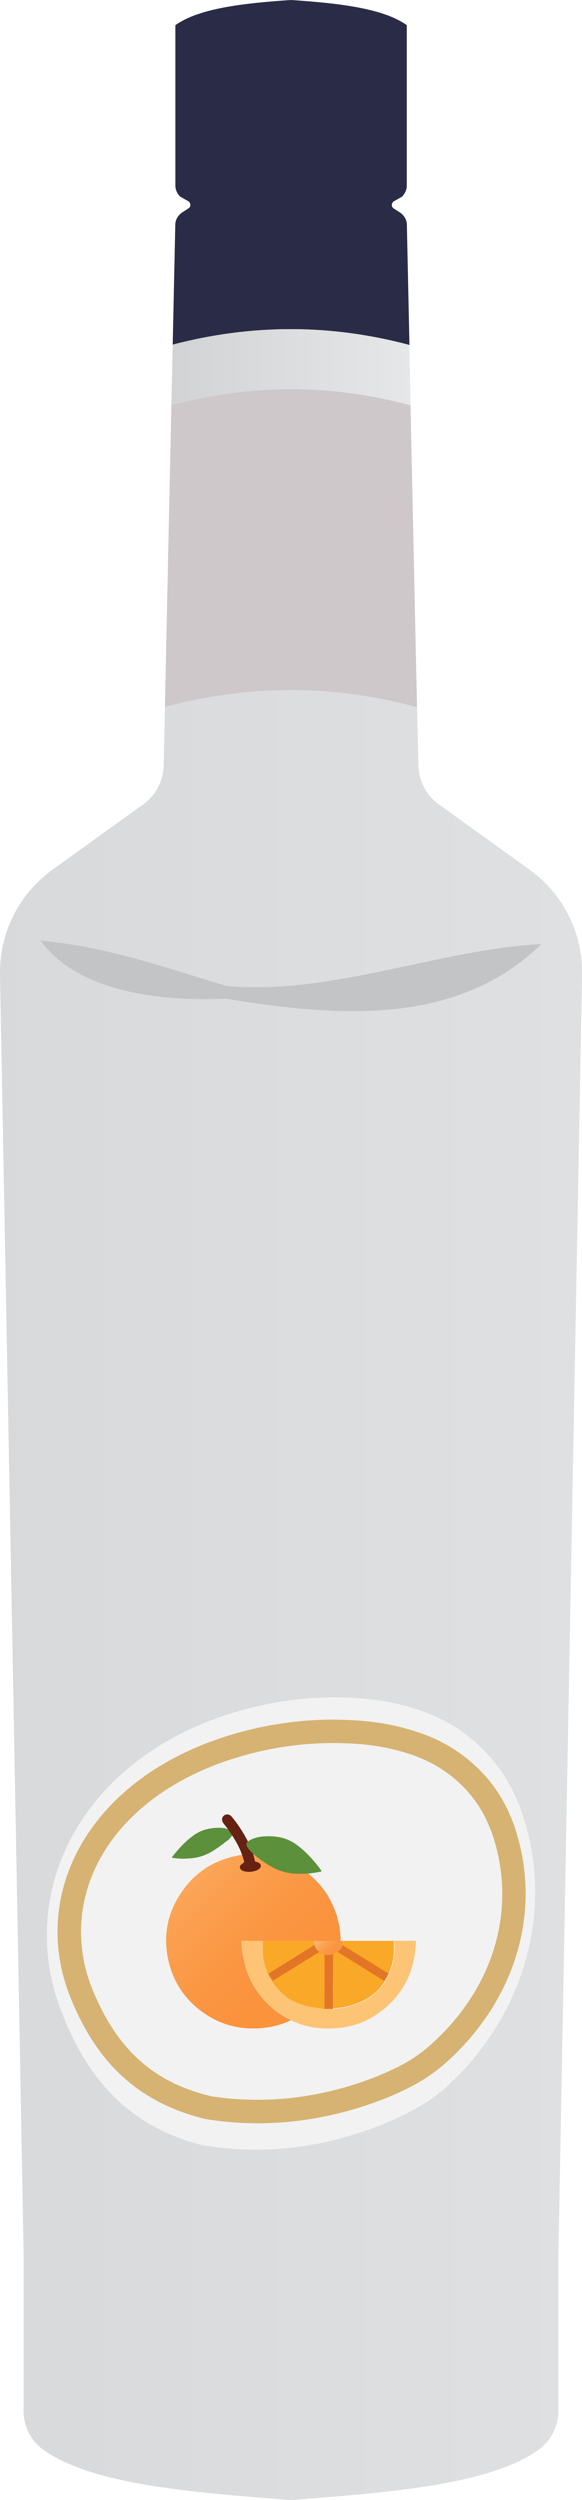 <?xml version="1.0" encoding="UTF-8"?>
<svg id="a" data-name="Layer 1" xmlns="http://www.w3.org/2000/svg" xmlns:xlink="http://www.w3.org/1999/xlink" viewBox="0 0 7.454 32">
  <defs>
    <linearGradient id="b" x1="-7.057" y1="20.417" x2="15.304" y2="20.417" gradientUnits="userSpaceOnUse">
      <stop offset="0" stop-color="#d1d3d4"/>
      <stop offset="1" stop-color="#e6e7e8"/>
    </linearGradient>
    <linearGradient id="c" x1="1.785" y1="23.388" x2="4.537" y2="26.14" gradientUnits="userSpaceOnUse">
      <stop offset="0" stop-color="#fdba74"/>
      <stop offset=".08" stop-color="#fcb36a"/>
      <stop offset=".327" stop-color="#fba050"/>
      <stop offset=".552" stop-color="#fb9541"/>
      <stop offset=".732" stop-color="#fb923c"/>
    </linearGradient>
    <linearGradient id="d" x1="4.095" y1="24.768" x2="4.316" y2="24.989" gradientUnits="userSpaceOnUse">
      <stop offset="0" stop-color="#fdba74"/>
      <stop offset=".106" stop-color="#fcb36a"/>
      <stop offset=".437" stop-color="#fba050"/>
      <stop offset=".738" stop-color="#fb9541"/>
      <stop offset=".977" stop-color="#fb923c"/>
    </linearGradient>
    <linearGradient id="e" x1="2.195" y1="4.7" x2="5.258" y2="4.7" xlink:href="#b"/>
  </defs>
  <path d="m7.152,28.829v2.026c0,.198-.095.384-.252.5-.632.451-1.906.546-3.175.645-1.265-.099-2.538-.194-3.171-.645-.161-.116-.252-.302-.252-.5v-2.026C.302,28.751 0,12.472 0,12.472c-.008-.529.24-1.029.67-1.339l1.166-.839c.161-.116.256-.302.26-.5l.017-.744c1.075-.285,2.154-.289,3.229.004l.017.74c.004.198.099.384.26.5l1.166.839c.43.31.678.81.67,1.339,0,0-.302,16.279-.302,16.358Z" style="fill: url(#b);"/>
  <path d="m5.749,26.684c-.132.12-.281.227-.442.314-.203.112-.422.207-.657.285-.703.24-1.426.289-2.079.169-.951-.248-1.465-.873-1.787-1.712-.579-1.496.229-3.178,2.126-3.794.595-.194,1.203-.256,1.773-.203.278.025.547.089.8.187.532.206.962.639,1.164,1.172.001.003.002.006.003.009.004.004.004.008.008.012.467,1.277.07,2.65-.909,3.559Z" style="fill: #f2f2f2;"/>
  <path d="m4.271,22.31h0c.119,0,.237.005.355.015.237.02.469.07.69.15.428.154.779.482.944.887l.024.058.002.002c.358.979.051,2.041-.807,2.782-.113.096-.236.177-.367.243-.178.091-.374.17-.584.236-.403.128-.818.193-1.231.193-.211,0-.42-.017-.6-.047-.73-.177-1.194-.594-1.507-1.351-.214-.516-.202-1.074.034-1.574.307-.648.951-1.149,1.814-1.41.402-.122.817-.184,1.233-.184m0-.3c-.432,0-.88.063-1.32.197-1.818.55-2.593,2.05-2.038,3.386.309.749.802,1.306,1.713,1.528.217.037.442.056.671.056.433,0,.881-.067,1.322-.207.226-.07.436-.155.63-.255.155-.078.297-.173.424-.28.939-.812,1.319-2.036.872-3.176-.004-.004-.004-.007-.008-.011-.001-.003-.002-.005-.003-.008-.194-.476-.606-.862-1.116-1.046-.242-.087-.5-.145-.767-.167-.125-.011-.252-.016-.38-.016h0Z" style="fill: #d6b372;"/>
  <g>
    <path d="m3.949,23.981c.131.106.233.235.305.387.099.21.13.43.094.658-.032.202-.113.383-.245.537-.232.271-.529.406-.887.4-.231-.004-.44-.077-.627-.213-.222-.162-.366-.377-.429-.643-.068-.289-.03-.566.122-.821.184-.309.457-.49.813-.544.002-0.0.004-.001.007-.001.009.002.011.01.013.017.005.018.011.036.016.054.006.021.003.035-.018.046-.017.009-.034.023-.031.046.003.022.021.034.04.039.066.02.131.016.19-.023.035-.023.032-.063-.009-.075-.034-.01-.048-.029-.052-.061-.001-.013-.008-.024-.01-.037-.001-.007-.007-.015.003-.02.015.003.024.015.035.024.089.072.184.135.29.18.077.032.158.043.24.047.039.002.078-.001.117-.001.008 0.0.017-.002.023.005Z" style="fill: url(#c);"/>
    <path d="m3.949,23.981c-.065.002-.129.005-.194-.001-.111-.01-.214-.046-.309-.105-.072-.044-.14-.093-.205-.147-.016-.001-.023-.016-.033-.025-.019-.019-.036-.04-.049-.064-.015-.03-.012-.049.013-.074.003.001.005.003.008.001.079-.052.168-.063.259-.063.123-.001.239.025.342.096.076.052.141.114.203.181.045.049.087.101.127.155.01.014.01.018-.008.022-.052.011-.104.017-.156.024Z" style="fill: #5c903b;"/>
    <path d="m2.334,23.791c.051-.002.102-.003.154-.011.089-.013.171-.046.25-.096.059-.038.116-.079.17-.124.013-.002.019-.013.027-.021.016-.015.031-.032.042-.052.014-.024.012-.039-.007-.056-.002.001-.004.003-.007.001-.06-.036-.13-.04-.202-.036-.097.006-.19.031-.275.091-.062.044-.118.095-.17.15-.038.04-.074.083-.108.126-.009.011-.009.015.005.017.04.006.081.008.122.011Z" style="fill: #5c903b;"/>
    <path d="m3.173,23.565c-0.0.001 0.0.003-0.0.004-.033.039-.009.071.015.101.016.02.035.039.053.058.008.028.016.056.022.085.002.01.007.015.017.017.015.003.029.008.041.017.025.02.027.047.003.069-.016.015-.035.024-.055.03-.044.014-.088.017-.133.007-.009-.002-.019-.005-.028-.009-.046-.023-.049-.062-.005-.089.021-.012.028-.023.019-.047-.008-.022-.013-.046-.022-.068-.04-.114-.102-.215-.17-.313-.02-.029-.042-.057-.064-.084-.028-.034-.029-.074-.003-.1.03-.029.075-.026.105.01.023.028.045.056.066.085.051.072.099.147.138.227Z" style="fill: #662113;"/>
    <g>
      <path d="m5.327,24.841c0,.066-.008.116-.017.183-.033.208-.108.382-.241.54-.233.274-.531.407-.889.399-.233,0-.44-.075-.631-.208-.216-.166-.365-.382-.423-.648-.025-.091-.033-.174-.033-.266h.282c0,.083,0,.224.017.274.042.191.149.34.299.457.133.091.34.141.498.141.249.008.531-.083.689-.274.091-.116.141-.233.166-.374.008-.041.008-.149.008-.224h.274Z" style="fill: #fdc475;"/>
      <path d="m4.156,25.015v.697c-.149-.008-.349-.058-.473-.141-.15-.116-.257-.266-.299-.457-.017-.05-.017-.191-.017-.274h.656c0,.083.058.158.133.174Z" style="fill: #faa827;"/>
      <path d="m5.045,24.841c0,.075,0,.183-.008.224-.025.141-.075.257-.166.374-.141.166-.382.257-.606.266v-.697c.075-.017.125-.083.125-.166h.656Z" style="fill: #faa827;"/>
      <path d="m4.389,24.841c0,.083-.05.15-.125.166-.017.017-.042.017-.058.017-.017,0-.033,0-.05-.008-.075-.017-.133-.091-.133-.174h.365Z" style="fill: url(#d);"/>
      <path d="m4.264,25.007v.706h-.108v-.697c.017.008.033.008.05.008.017,0,.042,0,.058-.017Z" style="fill: #e37626;"/>
      <path d="m4.093,24.982l-.6.372-.057-.092.593-.368c.002.019.01.033.019.047.009.014.022.035.045.041Z" style="fill: #e37626;"/>
      <path d="m4.32,24.982l.6.372.057-.092-.593-.368c-.002.019-.01.033-.019.047-.009.014-.022.035-.045.041Z" style="fill: #e37626;"/>
    </g>
  </g>
  <path d="m5.242,4.415c-1.009-.269-2.017-.269-3.03-.004l.033-1.534c0-.062.033-.12.087-.157l.083-.054c.033-.021.029-.07-.004-.091l-.103-.058c-.037-.037-.062-.087-.062-.141V.322c.302-.215.864-.281,1.48-.322.62.041,1.182.107,1.484.322v2.055c0,.054-.025.103-.062.141l-.103.058c-.033.021-.037.07-.004.091l.083.054c.054.037.087.095.087.157l.033,1.538Z" style="fill: #2a2b46;"/>
  <path d="m5.258,5.188c-1.021-.277-2.038-.273-3.063-.004l.017-.773c1.013-.265,2.021-.265,3.03.004l.017.773Z" style="fill: url(#e);"/>
  <path d="m5.341,9.053c-1.075-.293-2.154-.289-3.229-.004l.083-3.865c1.025-.269,2.042-.273,3.063.004l.083,3.865Z" style="fill: #cec8ca;"/>
  <path d="m.521,12.039c.86.081,1.588.343,2.385.582,1.36.117,2.722-.472,4.027-.537-1.099,1.074-2.672.921-4.045.698-.798.039-1.89-.075-2.367-.743h0Z" style="fill: #c2c4c6;"/>
</svg>